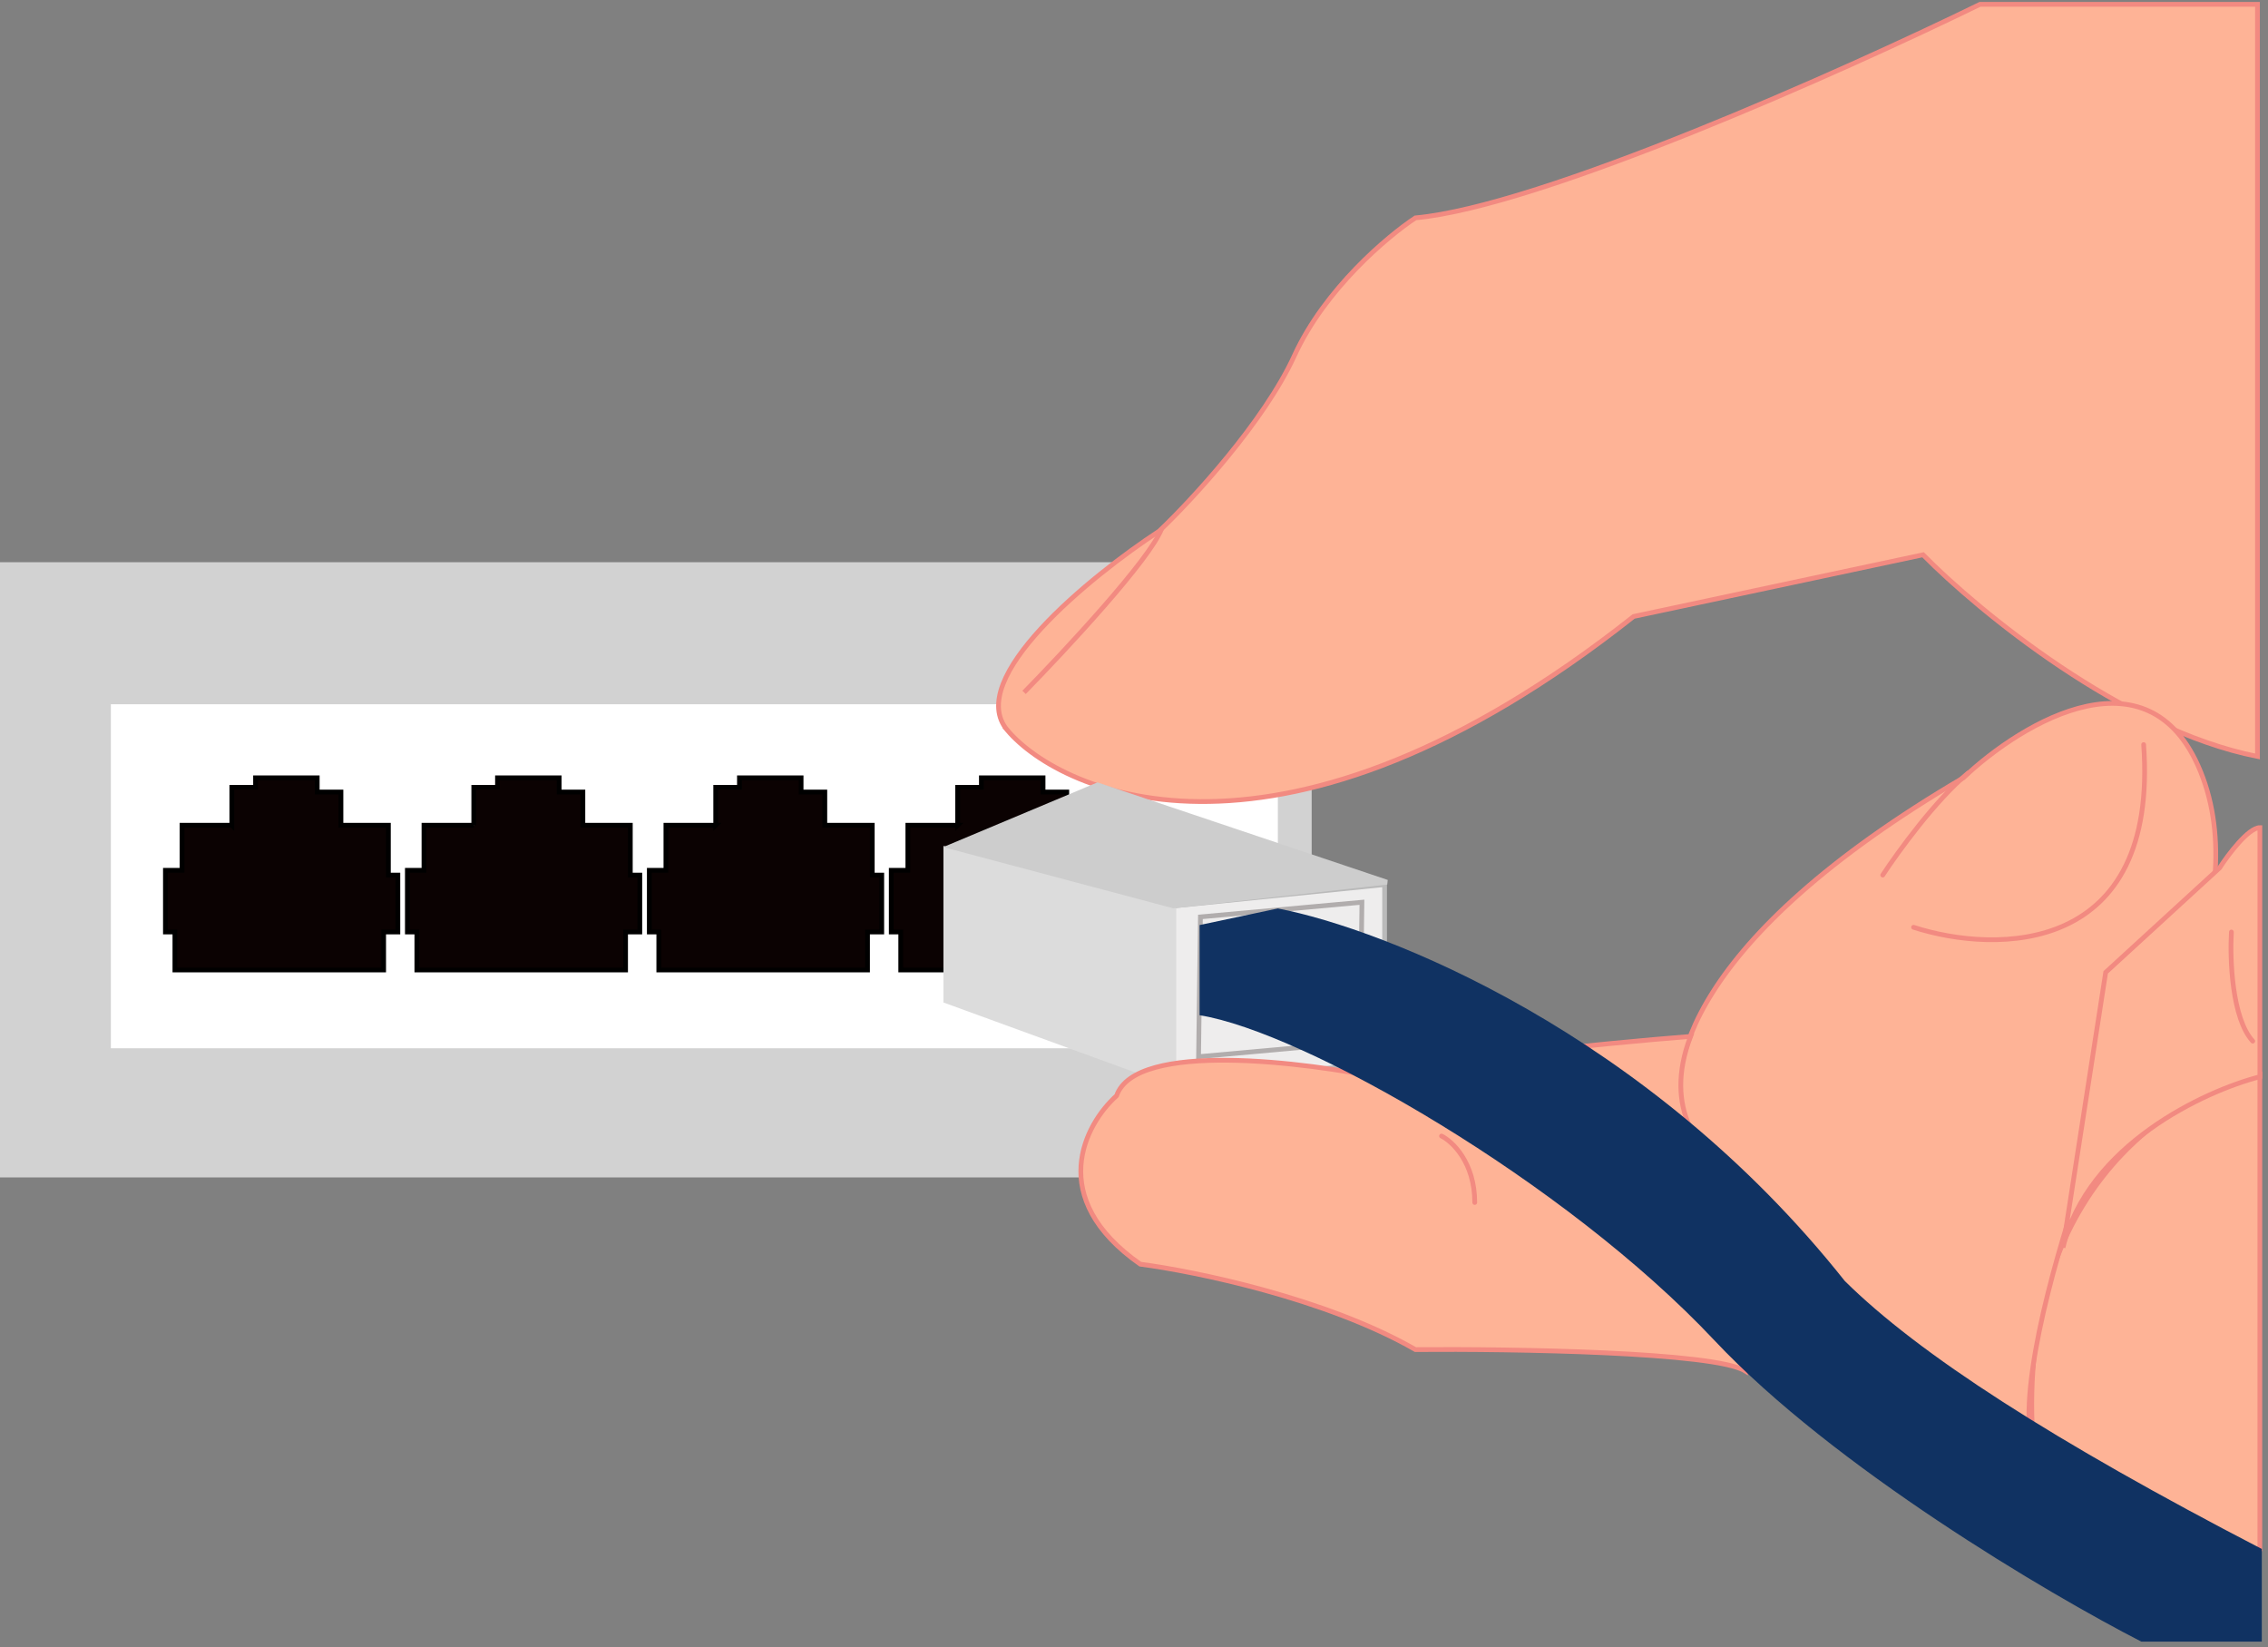 <svg width="365" height="265" fill="none" xmlns="http://www.w3.org/2000/svg"><rect width="100%" height="100%" fill="#808080" stroke="none"/><path d="M211.092 90.456H0v98.982h211.092V90.456Z" fill="#D2D2D2"/><path d="M17.843 168.659v-55.351h187.811v55.351H17.843Z" fill="#fff"/><path d="M301.85 77.044c1.655 3.308 5.65 10.46 8.398 12.597" stroke="#F28A81" stroke-width=".763"/><path d="M243.445 78.953c1.909 3.944 6.795 12.75 11.07 16.414M193.056 171.713l-.764-23.667 27.485-3.054v22.904l-26.721 3.817Z" stroke="#000" stroke-width=".763"/><path d="m222.831 142.319-33.974 3.436v28.63l33.974-3.436v-28.63Z" fill="#EEEDED" stroke="#BABABA" stroke-width=".763"/><path d="m219.182 145.165-25.991 2.354-.3 22.493 25.992-2.354.299-22.493Z" fill="#EEEDED" stroke="#B1ADAD" stroke-width=".763"/><path d="M37.31 132.776v-6.108h3.817v-1.527h9.925v2.291h3.818v5.344h7.634v8.016h1.527v9.162h-2.29v6.108H28.148v-6.108h-1.526v-9.925h2.672v-7.253h8.016ZM76.247 132.776v-6.108h3.817v-1.527h9.926v2.291h3.817v5.344h7.634v8.016h1.527v9.162h-2.29v6.108H67.086v-6.108h-1.527v-9.925h2.672v-7.253h8.016ZM115.183 132.776v-6.108H119v-1.527h9.925v2.291h3.818v5.344h7.634v8.016h1.527v9.162h-2.29v6.108h-33.593v-6.108h-1.527v-9.925h2.673v-7.253h8.016ZM154.12 132.776v-6.108h3.818v-1.527h9.925v2.291h3.817v5.344h7.634v8.016h1.527v9.162h-2.29v6.108h-33.592v-6.108h-1.527v-9.925h2.672v-7.253h8.016Z" fill="#0B0202" stroke="#000" stroke-width=".763"/><path d="m188.858 145.755-36.646-9.161v24.43l36.646 13.361v-28.63Z" fill="#DCDCDC" stroke="#DCDCDC" stroke-width=".763"/><path d="M162.136 117.507c-7.024-8.246 13.36-24.813 24.431-32.066 5.217-4.962 16.873-17.56 21.759-28.248 4.886-10.688 15.015-19.213 19.469-22.14 20.155-1.832 68.966-23.667 90.851-34.356h44.663v121.009c-21.682-4.276-44.917-23.413-53.824-32.447l-46.571 9.925c-56.496 44.662-91.998 28.63-100.778 18.323Z" fill="#FEB396" stroke="#F28A81" stroke-width=".763"/><path d="M164.808 111.4c6.617-6.744 20.308-21.454 22.141-26.34" stroke="#F28A81" stroke-width=".763"/><path d="M327.044 229.354c-1.527-39.089 23.794-53.951 36.646-56.496v76.346c-8.551.306-27.994-13.106-36.646-19.85Z" fill="#FEB396" stroke="#F28A81" stroke-width=".763"/><path d="M315.974 125.141c-44.281 25.958-48.225 47.462-44.662 54.969l-6.108 13.361 61.458 37.028c-1.221-11.299 5.854-33.974 9.544-43.899 9.416-11.452 26.263-39.776 18.323-61.459-7.94-21.682-29.012-9.034-38.555 0Z" fill="#FEB396" stroke="#F28A81" stroke-width=".763"/><path d="M307.958 149.191c13.361 4.326 39.471 4.504 37.028-29.393M302.995 140.792c2.418-3.69 8.551-12.139 13.742-16.414" stroke="#F28A81" stroke-width=".763" stroke-linecap="round"/><path d="M363.691 133.158c-1.832 0-5.09 4.326-6.489 6.489l-18.324 16.796-6.871 44.281c3.97-16.491 22.777-25.194 31.684-27.485v-40.081Z" fill="#FEB396" stroke="#F28A81" stroke-width=".763" stroke-linecap="round"/><path d="M359.109 149.954c-.255 4.327.076 13.895 3.435 17.56" stroke="#F28A81" stroke-width=".763" stroke-linecap="round"/><path d="M223.212 173.622c4.276-2.749 34.356-5.726 48.862-6.872-4.581 11.91 1.909 18.96 5.726 20.996l3.054 32.828c-4.886-3.053-37.409-3.562-53.06-3.435-14.353-8.246-35.502-12.597-44.282-13.742-15.269-10.689-8.907-22.523-3.817-27.103 3.054-8.857 30.284-5.472 43.517-2.672Z" fill="#FEB396" stroke="#F28A81" stroke-width=".763" stroke-linecap="round"/><path d="M296.887 206.096c-31.76-40.006-74.056-56.624-91.234-59.932l-12.597 2.672v14.506c16.796 2.672 58.787 26.721 82.836 52.297 19.239 20.461 53.824 40.845 68.711 48.48H364v-14.901c-33.544-17.397-55.152-31.289-67.113-43.122Z" fill="#103262"/><path d="M231.994 182.783c1.781.891 5.344 4.276 5.344 10.689" stroke="#F28A81" stroke-width=".763" stroke-linecap="round"/><path d="m176.642 126.286 46.571 15.651-34.356 3.818-35.882-9.544 23.667-9.925Z" fill="#CDCDCD" stroke="#CDCDCD" stroke-width=".763" stroke-linecap="round"/></svg>